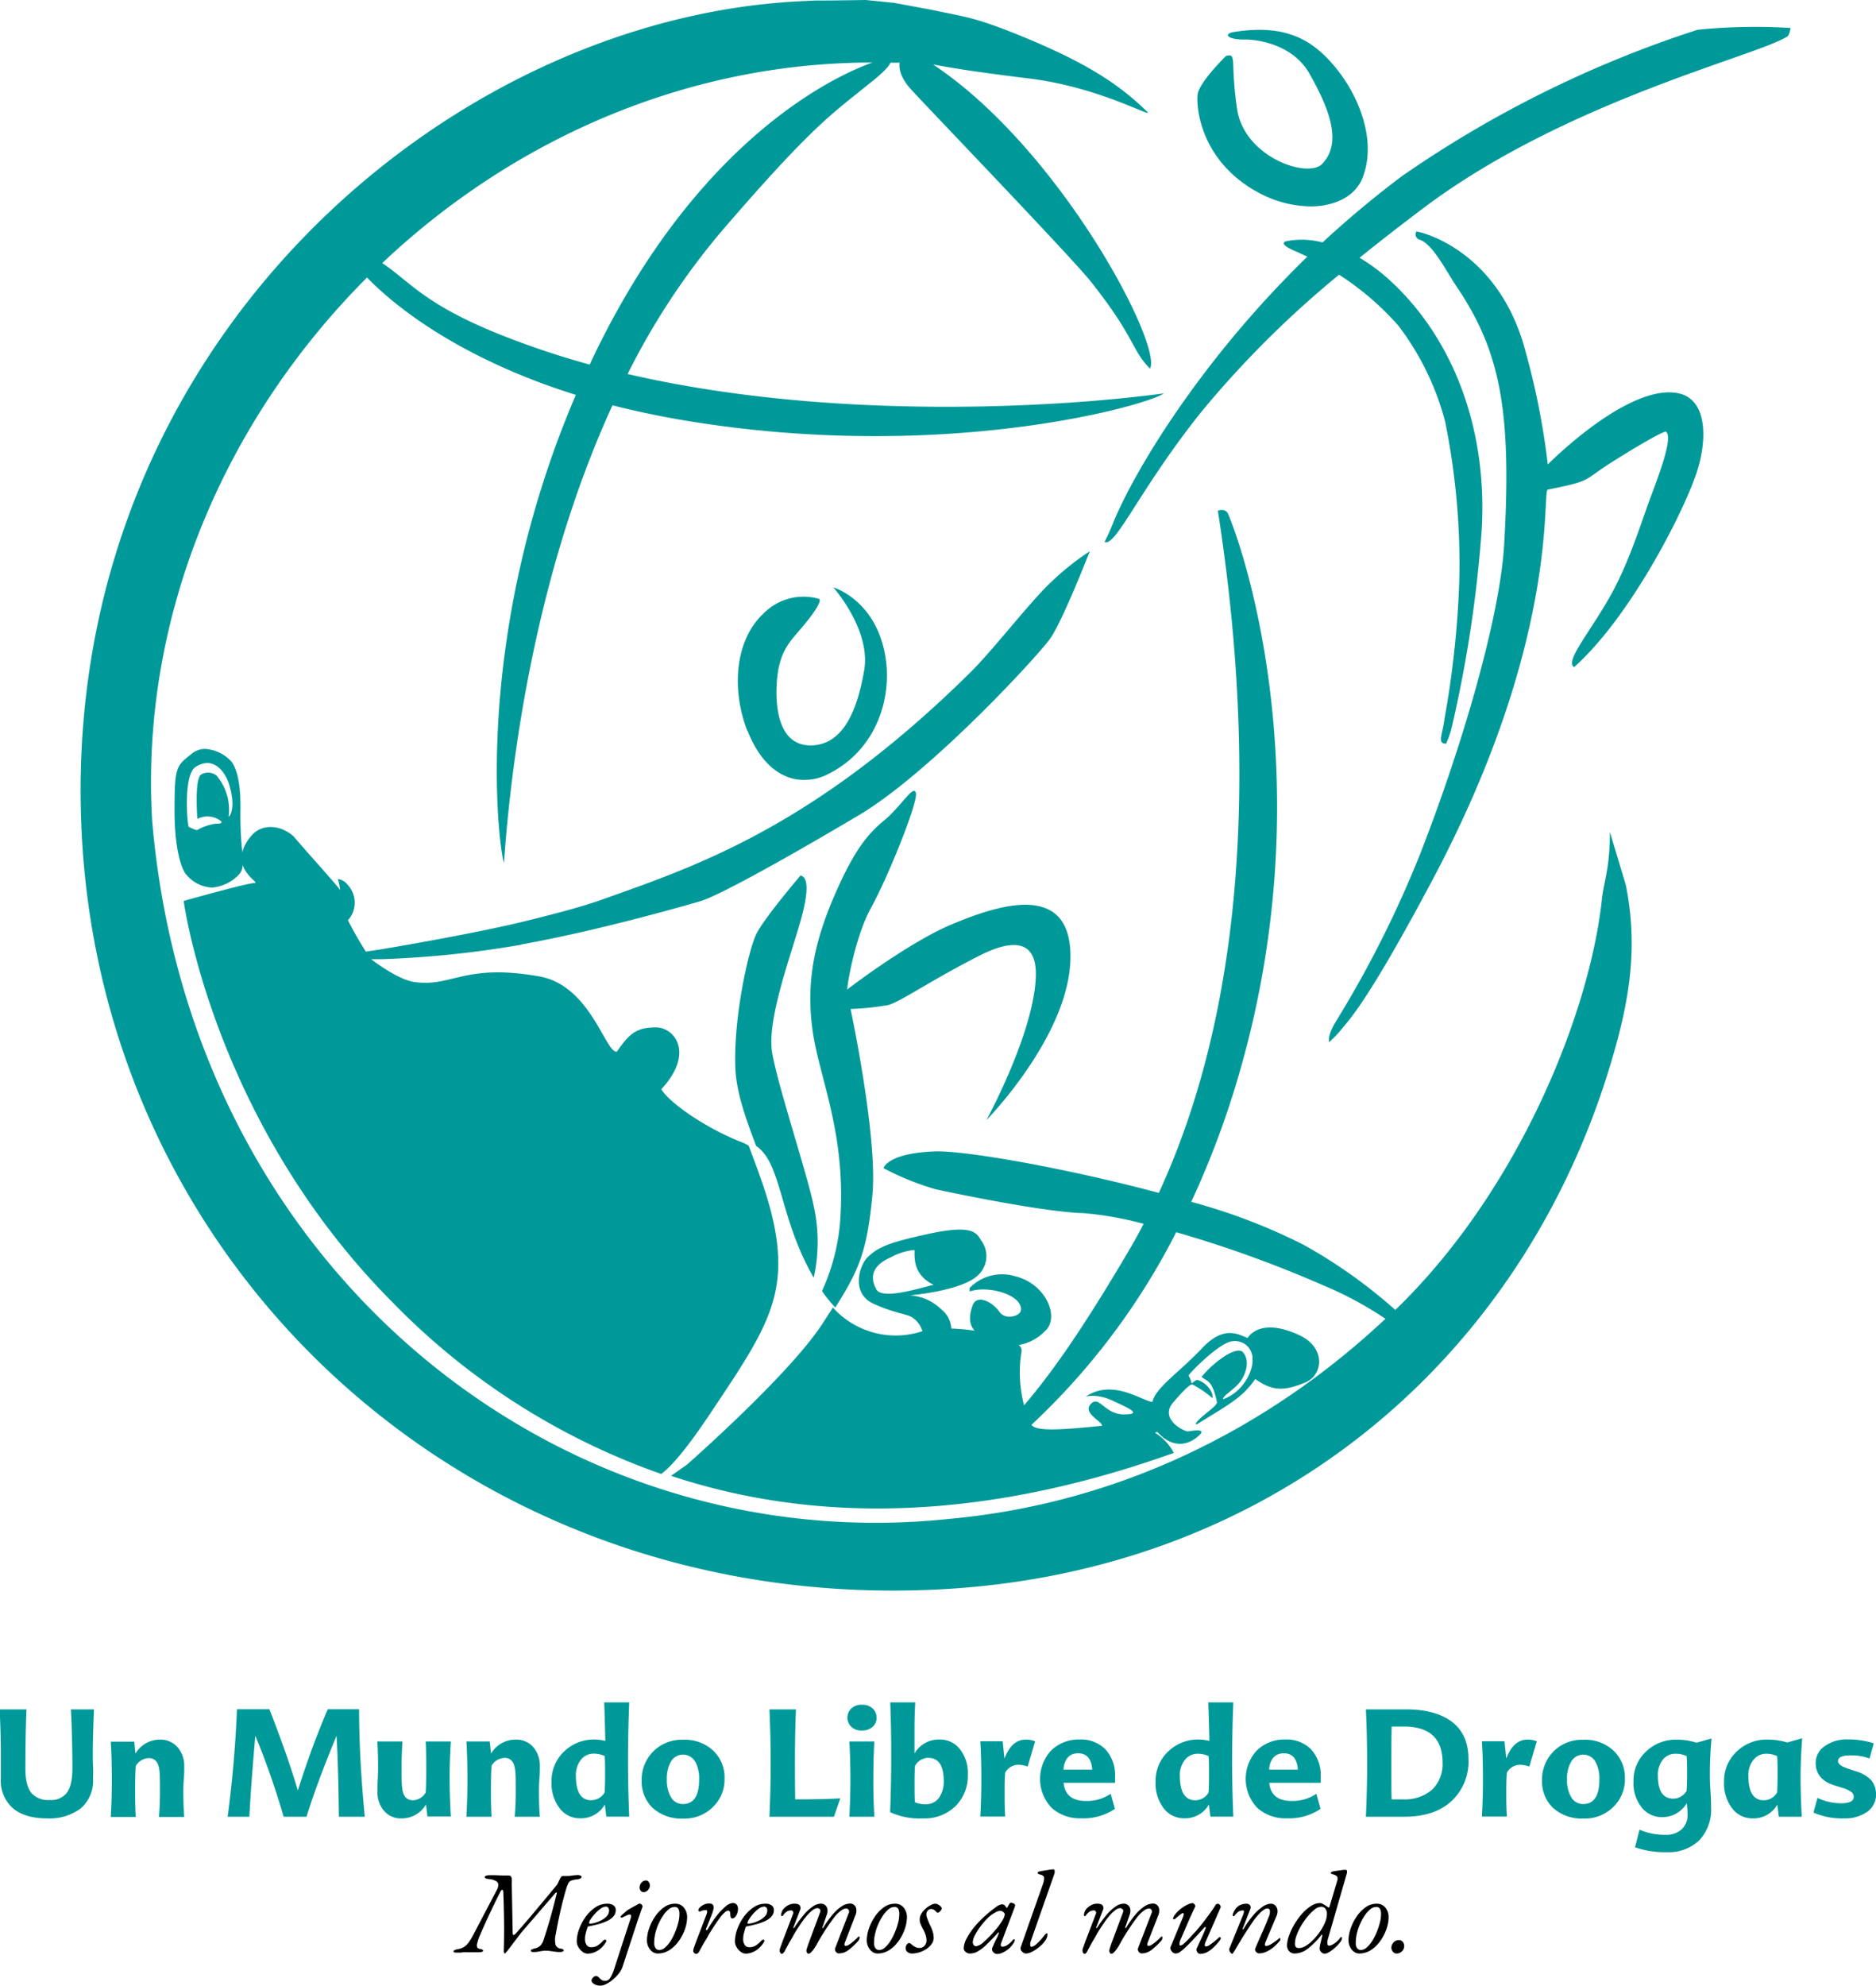 <svg xmlns="http://www.w3.org/2000/svg" viewBox="0 0 419.08 443.31"><defs><style>.cls-1{fill:#099;}</style></defs><title>drug-free-world-logo-color-stack_es</title><g id="OUTLINE"><path class="cls-1" d="M8.93,381.56c-.17,3.71-.24,8.16-.24,13.31,0,2.54.47,4.34,1.41,5.45a5,5,0,0,0,4,1.47,4.5,4.5,0,0,0,3.68-1.41q1.39-1.65,1.4-5.51c0-4.32-.1-8.76-.33-13.31H24c-.16,4-.26,7.29-.26,9.9,0,.63,0,1.6.06,2.84s0,2.17,0,2.74a8.13,8.13,0,0,1-2.71,6.59,11.61,11.61,0,0,1-7.56,2.27c-3.24,0-5.75-.74-7.52-2.17a8.12,8.12,0,0,1-2.81-6.66c0-.63,0-1.53,0-2.77s0-2.17,0-2.84c0-3.11-.1-6.42-.27-9.9Z" transform="translate(-3.01 0.07)"/><path class="cls-1" d="M33.27,391.42a6.34,6.34,0,0,1,5.55-3.11A5,5,0,0,1,42.66,390a6.32,6.32,0,0,1,1.51,4.38c0,.7,0,1.64-.1,2.78s-.1,2.07-.1,2.74c0,2.31.06,4.18.2,5.68H38.52c.17-2,.23-3.78.23-5.48,0-2.44,0-4.08-.13-4.92-.2-1.83-1-2.74-2.38-2.74a3.53,3.53,0,0,0-2.9,1.74c-.1,1.24-.14,3-.14,5.18,0,2,0,4.08.14,6.22H27.75c.17-2.94.24-5.68.24-8.22,0-3.08-.07-5.95-.24-8.59H33Z" transform="translate(-3.01 0.07)"/><path class="cls-1" d="M78.71,405.53c-.07-7.19-.24-13.2-.51-18.08-3,7.18-5.21,13.23-6.72,18.08H66.37a174.37,174.37,0,0,0-6.32-18.08c-.63,7.12-1.07,13.13-1.34,18.08H53.87c1.1-8.32,1.77-16.31,2.07-24h7.25c2.78,7.09,4.88,13.14,6.36,18.15q3-9.57,6.68-18.15h7c0,7.32.43,15.31,1.27,24Z" transform="translate(-3.01 0.07)"/><path class="cls-1" d="M92.68,405.9a4.9,4.9,0,0,1-3.84-1.64,6.17,6.17,0,0,1-1.5-4.31c0-.77,0-1.71.06-2.84s.07-2,.07-2.68c0-2.37-.07-4.28-.17-5.71h5.62c-.14,2.1-.2,3.94-.2,5.55,0,2.1,0,3.71.13,4.81.17,1.84,1,2.77,2.41,2.77a3.39,3.39,0,0,0,2.84-1.73c.1-1.24.13-3,.13-5.22,0-2,0-4.08-.13-6.18h5.62c-.17,2.7-.27,5.38-.27,8,0,2.91.1,5.82.27,8.76H98.5l-.33-2.71A6.21,6.21,0,0,1,92.68,405.9Z" transform="translate(-3.01 0.07)"/><path class="cls-1" d="M112.71,391.42a6.34,6.34,0,0,1,5.55-3.11,5,5,0,0,1,3.85,1.64,6.36,6.36,0,0,1,1.5,4.38c0,.7,0,1.64-.1,2.78s-.1,2.07-.1,2.74c0,2.31.07,4.18.2,5.68H118c.17-2,.23-3.78.23-5.48,0-2.44,0-4.08-.13-4.92-.2-1.83-1-2.74-2.37-2.74a3.53,3.53,0,0,0-2.91,1.74c-.1,1.24-.14,3-.14,5.18,0,2,0,4.08.14,6.22H107.2c.16-2.94.23-5.68.23-8.22,0-3.08-.07-5.95-.23-8.59h5.21Z" transform="translate(-3.01 0.07)"/><path class="cls-1" d="M143.57,380c-.17,4.52-.27,8.93-.27,13.18,0,4,.1,8.12.27,12.33h-5.11l-.34-2.71a6.13,6.13,0,0,1-5.51,3.08,5.64,5.64,0,0,1-4.45-2.07,9.14,9.14,0,0,1-1.94-6.15,9,9,0,0,1,2.87-6.76,9.51,9.51,0,0,1,6.76-2.61,10.29,10.29,0,0,1,2.37.31c0-.74-.07-3.62-.23-8.6Zm-8.49,21.83a3.45,3.45,0,0,0,3-1.73c.06-1.07.1-2.31.1-3.68,0-2,0-3.51-.1-4.45a5.78,5.78,0,0,0-2.38-.53,3.6,3.6,0,0,0-2.84,1.27,5.47,5.47,0,0,0-1.2,3.74C131.67,400.05,132.81,401.85,135.08,401.85Z" transform="translate(-3.01 0.07)"/><path class="cls-1" d="M148.89,391a8.91,8.91,0,0,1,6.72-2.65,9.23,9.23,0,0,1,6.75,2.44,8.26,8.26,0,0,1,2.51,6.22,8.53,8.53,0,0,1-2.54,6.29,9,9,0,0,1-6.72,2.64,9.55,9.55,0,0,1-6.79-2.37,8.18,8.18,0,0,1-2.47-6.15A8.91,8.91,0,0,1,148.89,391Zm9.39,2.2a3.12,3.12,0,0,0-5.38,0,7.49,7.49,0,0,0-.93,4,7.41,7.41,0,0,0,.9,3.92,3,3,0,0,0,2.71,1.57c2.4,0,3.61-1.84,3.61-5.49A7.78,7.78,0,0,0,158.28,393.16Z" transform="translate(-3.01 0.07)"/><path class="cls-1" d="M180.65,401.65c4.32,0,7.66-.06,10.07-.23l-1.41,4.11H174.9c.17-3.94.27-7.79.27-11.57,0-4.64-.1-8.75-.27-12.4h5.92c-.17,3.71-.23,7.86-.23,12.4C180.59,397.34,180.62,399.88,180.65,401.65Z" transform="translate(-3.01 0.07)"/><path class="cls-1" d="M198,385.41a3.47,3.47,0,0,1-2.45.87,3.21,3.21,0,0,1-2.37-.84,2.8,2.8,0,0,1-.87-2.07,2.77,2.77,0,0,1,.87-2,3.21,3.21,0,0,1,2.37-.84,3.25,3.25,0,0,1,2.41.84,2.77,2.77,0,0,1,.87,2A2.65,2.65,0,0,1,198,385.41Zm.1,11.9c0,2.54.06,5.28.23,8.22h-5.58c.16-2.94.23-5.68.23-8.22,0-3.08-.07-5.95-.23-8.59h5.58C198.17,391.36,198.11,394.2,198.11,397.31Z" transform="translate(-3.01 0.07)"/><path class="cls-1" d="M201.88,380h5.59c-.1,1.78-.17,3.71-.17,5.79,0,2.47,0,4.34,0,5.61a6.27,6.27,0,0,1,5.55-3.11,5.66,5.66,0,0,1,4.48,2,8.65,8.65,0,0,1,1.88,5.88,9.48,9.48,0,0,1-2.68,6.92,9.88,9.88,0,0,1-7.35,2.81,15.58,15.58,0,0,1-7.33-1.4c.17-4.18.24-8,.24-11.3C202.12,388.65,202.05,384.27,201.88,380Zm8.53,12.37a3.48,3.48,0,0,0-3,1.81c-.07,1-.1,2.14-.1,3.51,0,2.24,0,3.78.1,4.61a6,6,0,0,0,2.4.44,3.58,3.58,0,0,0,2.91-1.37,6.36,6.36,0,0,0,1.11-4C213.79,394.07,212.65,392.39,210.41,392.39Z" transform="translate(-3.01 0.07)"/><path class="cls-1" d="M232.14,388.31a5.89,5.89,0,0,1,2.11.37l-1.67,5.65a6.38,6.38,0,0,0-2.11-.4,3.39,3.39,0,0,0-2.91,1.74c-.1,1-.13,2.34-.13,4,0,2,0,4,.13,5.82H222c.16-2.94.23-5.68.23-8.22,0-3.11-.07-6-.23-8.59H227l.4,3.87C228.46,389.75,230,388.31,232.14,388.31Z" transform="translate(-3.01 0.07)"/><path class="cls-1" d="M245.58,402a9.35,9.35,0,0,0,5.55-1.6l.94,3.37a12.45,12.45,0,0,1-7.49,2.11,9.39,9.39,0,0,1-6.62-2.31,9.37,9.37,0,0,1-.13-12.84,8.77,8.77,0,0,1,6.38-2.44,7.63,7.63,0,0,1,5.69,2.14,8.46,8.46,0,0,1,2.2,6.19c0,.57,0,1,0,1.34H240.6C240.9,400.68,242.54,402,245.58,402Zm-5-7H247c-.17-2.44-1.24-3.64-3.15-3.64S240.77,392.59,240.57,395Z" transform="translate(-3.01 0.07)"/><path class="cls-1" d="M278.52,380c-.17,4.52-.27,8.93-.27,13.18,0,4,.1,8.12.27,12.33H273.4l-.33-2.71a6.14,6.14,0,0,1-5.52,3.08,5.65,5.65,0,0,1-4.45-2.07,9.14,9.14,0,0,1-1.94-6.15,8.92,8.92,0,0,1,2.88-6.76,9.49,9.49,0,0,1,6.75-2.61,10.38,10.38,0,0,1,2.38.31c0-.74-.07-3.62-.24-8.6ZM270,401.85a3.45,3.45,0,0,0,3-1.73c.07-1.07.1-2.31.1-3.68,0-2,0-3.51-.1-4.45a5.7,5.7,0,0,0-2.37-.53,3.59,3.59,0,0,0-2.84,1.27,5.43,5.43,0,0,0-1.21,3.74C266.61,400.05,267.75,401.85,270,401.85Z" transform="translate(-3.01 0.07)"/><path class="cls-1" d="M291.52,402a9.35,9.35,0,0,0,5.55-1.6l.94,3.37a12.45,12.45,0,0,1-7.49,2.11,9.39,9.39,0,0,1-6.62-2.31,9.37,9.37,0,0,1-.13-12.84,8.77,8.77,0,0,1,6.38-2.44,7.63,7.63,0,0,1,5.69,2.14,8.46,8.46,0,0,1,2.2,6.19c0,.57,0,1,0,1.34H286.54C286.84,400.68,288.48,402,291.52,402Zm-5-7h6.42c-.17-2.44-1.24-3.64-3.14-3.64S286.71,392.59,286.51,395Z" transform="translate(-3.01 0.07)"/><path class="cls-1" d="M308.14,405.53c.17-3.94.27-7.79.27-11.57,0-4.64-.1-8.75-.27-12.4h9c4.41,0,7.82.94,10.26,2.81s3.65,4.65,3.65,8.32a12,12,0,0,1-3.85,9.4c-2.54,2.31-6.05,3.44-10.56,3.44Zm5.68-12.27c0,4.12,0,6.92.07,8.39.34,0,1.17,0,2.48,0a9.34,9.34,0,0,0,6.58-2.18,7.91,7.91,0,0,0,2.31-6.08c0-5.35-2.91-8-8.69-8h-2.68C313.86,386.58,313.82,389.22,313.82,393.26Z" transform="translate(-3.01 0.07)"/><path class="cls-1" d="M344.22,388.31a5.83,5.83,0,0,1,2.1.37l-1.67,5.65a6.32,6.32,0,0,0-2.1-.4,3.39,3.39,0,0,0-2.91,1.74c-.1,1-.14,2.34-.14,4,0,2,0,4,.14,5.82h-5.59c.17-2.94.24-5.68.24-8.22,0-3.11-.07-6-.24-8.59h5.05l.4,3.87C340.54,389.75,342.11,388.31,344.22,388.31Z" transform="translate(-3.01 0.07)"/><path class="cls-1" d="M350,391a8.91,8.91,0,0,1,6.72-2.65,9.23,9.23,0,0,1,6.75,2.44A8.26,8.26,0,0,1,366,397a8.53,8.53,0,0,1-2.54,6.29,9,9,0,0,1-6.72,2.64,9.55,9.55,0,0,1-6.79-2.37,8.18,8.18,0,0,1-2.47-6.15A8.91,8.91,0,0,1,350,391Zm9.39,2.2a3.12,3.12,0,0,0-5.38,0,7.49,7.49,0,0,0-.94,4,7.41,7.41,0,0,0,.91,3.92,3,3,0,0,0,2.71,1.57c2.4,0,3.61-1.84,3.61-5.49A7.68,7.68,0,0,0,359.36,393.16Z" transform="translate(-3.01 0.07)"/><path class="cls-1" d="M369.86,403.59a8.62,8.62,0,0,1-1.94-6,8.72,8.72,0,0,1,2.88-6.69,9.54,9.54,0,0,1,6.75-2.58A14.6,14.6,0,0,1,382,389l3.35-.94c-.24,2.65-.37,5.22-.37,7.69,0,1,0,2.34.13,3.95s.14,2.87.14,3.68a10,10,0,0,1-2.65,7.42,9.9,9.9,0,0,1-7.28,2.64,19.82,19.82,0,0,1-7.06-1.1l1-3.92a14,14,0,0,0,5.85,1.14,5,5,0,0,0,3.58-1.24,4.29,4.29,0,0,0,1.3-3.34,20.93,20.93,0,0,0-.17-2.47,6.36,6.36,0,0,1-5.58,3.11A5.7,5.7,0,0,1,369.86,403.59Zm6.92-2.1a3.46,3.46,0,0,0,3-1.74c.07-1,.1-2.21.1-3.45,0-2.07,0-3.51-.1-4.31a5.7,5.7,0,0,0-2.37-.53,3.66,3.66,0,0,0-2.84,1.2,5.35,5.35,0,0,0-1.21,3.71Q373.37,401.48,376.78,401.49Z" transform="translate(-3.01 0.07)"/><path class="cls-1" d="M405.5,405.53h-5.11l-.34-2.71a6.12,6.12,0,0,1-5.51,3.08,5.65,5.65,0,0,1-4.45-2.07,9.14,9.14,0,0,1-1.94-6.15,8.92,8.92,0,0,1,2.88-6.76,9.49,9.49,0,0,1,6.75-2.61,14.65,14.65,0,0,1,4.48.64l3.34-.94c-.23,3.05-.36,5.95-.36,8.7S405.34,402.32,405.5,405.53ZM397,401.85a3.45,3.45,0,0,0,3-1.73c.07-1.07.1-2.31.1-3.68,0-2.17,0-3.65-.1-4.45a5.74,5.74,0,0,0-2.37-.53,3.59,3.59,0,0,0-2.84,1.27,5.43,5.43,0,0,0-1.21,3.74C393.6,400.05,394.74,401.85,397,401.85Z" transform="translate(-3.01 0.07)"/><path class="cls-1" d="M420.65,392.53a11.5,11.5,0,0,0-4.25-.7c-1.87,0-2.8.43-2.8,1.27,0,.63.7,1.17,2.07,1.63l1.9.64a7.79,7.79,0,0,1,3.45,2,4.81,4.81,0,0,1,1.07,3.2,4.6,4.6,0,0,1-2,3.88A8.48,8.48,0,0,1,415,405.9a15.87,15.87,0,0,1-6.88-1.3l.9-3.28a12.13,12.13,0,0,0,5.21,1.2c1.91,0,2.88-.46,2.88-1.43a1.18,1.18,0,0,0-.44-1,5.69,5.69,0,0,0-2.07-1l-1.9-.6c-2.71-.87-4.08-2.54-4.08-5a4.5,4.5,0,0,1,2-3.71,8.39,8.39,0,0,1,5.22-1.51,18.32,18.32,0,0,1,5.75.87Z" transform="translate(-3.01 0.07)"/><path d="M115.78,436.06c-.07,0-.13-.06-.17-.18a1.49,1.49,0,0,1-.06-.47c.06-2.16.09-4.33.06-6.51s-.08-4.35-.17-6.51c0-.38-.1-.56-.24-.55s-.32.23-.51.63c-.8,1.57-1.57,3.15-2.3,4.72s-1.45,3.14-2.12,4.71a9.81,9.81,0,0,0-.65,1.88,1.25,1.25,0,0,0,0,.91.79.79,0,0,0,.53.33,2,2,0,0,1,.59.16.33.33,0,0,1,.19.29c0,.1-.1.18-.29.23a2.33,2.33,0,0,1-.59.08c-.44,0-.79,0-1.06,0l-.78,0h-1a4.1,4.1,0,0,0-.69,0l-.57.08c-.22,0-.54,0-1,0s-.62-.09-.62-.26a.36.36,0,0,1,.23-.3,2.42,2.42,0,0,1,.68-.2,4.06,4.06,0,0,0,1.3-.43,3.7,3.7,0,0,0,1.05-.93,11.73,11.73,0,0,0,1.11-1.78L114,421.87a2.51,2.51,0,0,0,.34-1.15,1,1,0,0,0-.48-.81,3.65,3.65,0,0,0-1.55-.46,3.46,3.46,0,0,1-.79-.17c-.15-.06-.22-.15-.22-.27s.1-.24.29-.31a2.48,2.48,0,0,1,.8-.11l1.22,0,1.61.06c.56,0,1,0,1.38,0a.73.73,0,0,1,.51.17,1,1,0,0,1,.22.55,6.71,6.71,0,0,1,0,1.05l.21,11c0,.38.1.55.25.5a1.56,1.56,0,0,0,.53-.42q1.62-1.82,3.13-3.6l3-3.58,3-3.61c.19-.36.34-.66.44-.9a7.73,7.73,0,0,1,.37-.69.62.62,0,0,1,.54-.36h1c.14,0,.36,0,.65-.05l.91-.11c.31,0,.55-.05.7-.05a1.63,1.63,0,0,1,.59.11c.18.07.27.16.27.28a.4.4,0,0,1-.22.35,2.13,2.13,0,0,1-.84.22,6.3,6.3,0,0,0-1.21.26,1.24,1.24,0,0,0-.67.59,8.55,8.55,0,0,0-.52,1.36c-.46,1.6-.89,3.24-1.27,4.93s-.73,3.36-1,5a5.06,5.06,0,0,0-.07,2.47,1.32,1.32,0,0,0,1.14.85,1.33,1.33,0,0,1,.53.16.34.34,0,0,1,.14.29c0,.07-.08.14-.23.2a1.35,1.35,0,0,1-.55.11,7.51,7.51,0,0,1-1.13-.07l-1-.14a6.73,6.73,0,0,0-1.06-.08,5.14,5.14,0,0,0-1,.08l-.78.14a6,6,0,0,1-1,.07,1.05,1.05,0,0,1-.46-.08.25.25,0,0,1-.14-.23c0-.11.08-.2.25-.28a4.19,4.19,0,0,1,.66-.22,2.6,2.6,0,0,0,1.26-.65,3.39,3.39,0,0,0,.72-1.32q.65-2,1.14-3.66c.33-1.11.64-2.22.92-3.3s.58-2.21.87-3.39c0-.09,0-.14-.06-.16a.3.3,0,0,0-.25.11l-7.67,8.89-3,3.95a5.94,5.94,0,0,1-.42.47C115.91,436,115.83,436.06,115.78,436.06Z" transform="translate(-3.01 0.07)"/><path d="M134.24,436.09a1.88,1.88,0,0,1-1.11-.42,3.23,3.23,0,0,1-.92-1.05,2.47,2.47,0,0,1-.36-1.23,8.25,8.25,0,0,1,.53-2.77,11.45,11.45,0,0,1,1.47-2.76,8.51,8.51,0,0,1,2.17-2.11,4.69,4.69,0,0,1,2.61-.81,2.35,2.35,0,0,1,1.42.37,1.25,1.25,0,0,1,.51,1.06,2.1,2.1,0,0,1-.51,1.4,4.31,4.31,0,0,1-1.36,1,11,11,0,0,1-1.91.71c-.71.19-1.42.36-2.15.5a.76.76,0,0,0-.25.06.29.29,0,0,0-.14.2c-.12.38-.24.79-.36,1.24a4.62,4.62,0,0,0-.19,1.28,2.34,2.34,0,0,0,.36,1.4,1.17,1.17,0,0,0,1,.5,2.67,2.67,0,0,0,1.59-.47,6.3,6.3,0,0,0,1.06-.94.7.7,0,0,1,.47-.28.23.23,0,0,1,.26.26v.09a.16.16,0,0,1,0,.11,6.4,6.4,0,0,1-1.17,1.45,4.72,4.72,0,0,1-1.39.88A4.26,4.26,0,0,1,134.24,436.09Zm.57-6.68a5.07,5.07,0,0,0,1-.17,6.81,6.81,0,0,0,1.44-.55,4.74,4.74,0,0,0,1.29-.93,1.91,1.91,0,0,0,.53-1.34,1,1,0,0,0-.18-.59.62.62,0,0,0-.52-.24,2.06,2.06,0,0,0-1.18.45,7.23,7.23,0,0,0-1.21,1.09,8.75,8.75,0,0,0-1,1.24,2,2,0,0,0-.38.88C134.63,429.36,134.69,429.41,134.81,429.41Z" transform="translate(-3.01 0.07)"/><path d="M137.18,443.24a2.58,2.58,0,0,1-1.47-.38c-.37-.25-.56-.5-.56-.74a.83.83,0,0,1,.16-.47,1.48,1.48,0,0,1,.39-.4.79.79,0,0,1,.46-.17.64.64,0,0,1,.43.16,2.55,2.55,0,0,1,.38.36,2.8,2.8,0,0,0,.49.39,1.36,1.36,0,0,0,.73.18,1.33,1.33,0,0,0,1.16-.71,8.3,8.3,0,0,0,.82-1.83l3.72-11.42a1.35,1.35,0,0,0,.07-.65.26.26,0,0,0-.28-.21,1.86,1.86,0,0,0-.65.2l-1,.48a.42.42,0,0,1-.22,0q-.15,0-.15-.15a.28.28,0,0,1,.06-.18,1.26,1.26,0,0,1,.18-.21c.38-.34.73-.63,1-.87s.61-.43.91-.61.6-.34.91-.5l1-.56a.58.58,0,0,1,.61.18c.2.19.26.37.19.54-.17.47-.34.94-.5,1.42s-.34,1-.51,1.47L142.09,439a4.87,4.87,0,0,1-.8,1.47,9.83,9.83,0,0,1-1.3,1.36,7.51,7.51,0,0,1-1.47,1A3,3,0,0,1,137.18,443.24Zm9.62-20.88a.8.8,0,0,1-.65-.31,1,1,0,0,1-.26-.7,1.68,1.68,0,0,1,.41-1.11,1.33,1.33,0,0,1,1-.48.74.74,0,0,1,.65.35,1.35,1.35,0,0,1,.24.77,1.5,1.5,0,0,1-.42,1A1.32,1.32,0,0,1,146.8,422.36Z" transform="translate(-3.01 0.07)"/><path d="M149.89,436.06a2,2,0,0,1-1.17-.41,3,3,0,0,1-.87-1.09,3.21,3.21,0,0,1-.32-1.43,8.22,8.22,0,0,1,.48-2.64,10.67,10.67,0,0,1,1.34-2.68,8.16,8.16,0,0,1,2-2.07,4.19,4.19,0,0,1,2.44-.8,2.44,2.44,0,0,1,2,.88,3.35,3.35,0,0,1,.72,2.18,8.21,8.21,0,0,1-.47,2.57,10.37,10.37,0,0,1-1.34,2.63,7.83,7.83,0,0,1-2.08,2.06A4.85,4.85,0,0,1,149.89,436.06Zm.42-.78a2,2,0,0,0,1.26-.54,7.12,7.12,0,0,0,1.22-1.43,12,12,0,0,0,1-1.95,14.91,14.91,0,0,0,.73-2.13,8,8,0,0,0,.27-2,2.46,2.46,0,0,0-.22-1.12.9.9,0,0,0-.9-.44,2,2,0,0,0-1.23.49,5.88,5.88,0,0,0-1.22,1.33,11.75,11.75,0,0,0-1.06,1.86,11.92,11.92,0,0,0-.74,2.13,9,9,0,0,0-.27,2.14,2,2,0,0,0,.3,1.24A1,1,0,0,0,150.31,435.28Z" transform="translate(-3.01 0.07)"/><path d="M158.52,436.14a.57.57,0,0,1-.28-.09.83.83,0,0,1-.26-.23.53.53,0,0,1-.11-.3,2.56,2.56,0,0,1,.17-.79c.11-.33.26-.73.43-1.21l2.39-6.24a1.52,1.52,0,0,0,.12-.63c0-.19-.1-.28-.27-.28a2.9,2.9,0,0,0-.72.09,2.24,2.24,0,0,0-.53.19.3.3,0,0,1-.3,0,.23.23,0,0,1-.14-.25.79.79,0,0,1,.19-.46,2.19,2.19,0,0,1,.54-.5,3,3,0,0,1,.74-.39,2.64,2.64,0,0,1,.89-.15q.74,0,.93.36a1.43,1.43,0,0,1,.05,1,10.66,10.66,0,0,1-.46,1.39l-1.17,2.93c-.07.13,0,.2.07.24a.2.2,0,0,0,.25-.08,26.13,26.13,0,0,1,2.09-3.13,12.55,12.55,0,0,1,2-2.08,2.63,2.63,0,0,1,1.51-.74,1.08,1.08,0,0,1,.95.39,1.55,1.55,0,0,1,.27.91,3,3,0,0,1-.17,1,2.26,2.26,0,0,1-.47.82.9.9,0,0,1-.66.32c-.14,0-.24-.08-.31-.25a1.67,1.67,0,0,1-.11-.66,1.46,1.46,0,0,0-.1-.61.39.39,0,0,0-.39-.22,1.26,1.26,0,0,0-.69.34,7.29,7.29,0,0,0-1.08,1.17c-.19.26-.44.61-.75,1.06s-.65.95-1,1.5-.71,1.1-1,1.66-.65,1.08-.92,1.55c-.46.83-.8,1.44-1,1.82S158.73,436.14,158.52,436.14Z" transform="translate(-3.01 0.07)"/><path d="M169.57,436.09a1.83,1.83,0,0,1-1.1-.42,3.12,3.12,0,0,1-.92-1.05,2.39,2.39,0,0,1-.37-1.23,8.25,8.25,0,0,1,.53-2.77,11.45,11.45,0,0,1,1.47-2.76,8.67,8.67,0,0,1,2.17-2.11,4.72,4.72,0,0,1,2.62-.81,2.32,2.32,0,0,1,1.41.37,1.25,1.25,0,0,1,.51,1.06,2.1,2.1,0,0,1-.51,1.4,4.2,4.2,0,0,1-1.36,1,10.69,10.69,0,0,1-1.91.71c-.7.19-1.42.36-2.15.5a.7.7,0,0,0-.24.06c-.07,0-.11.09-.15.2-.12.38-.24.79-.36,1.24a5,5,0,0,0-.18,1.28,2.34,2.34,0,0,0,.35,1.4,1.17,1.17,0,0,0,1,.5,2.65,2.65,0,0,0,1.59-.47,6.82,6.82,0,0,0,1.07-.94.68.68,0,0,1,.47-.28c.17,0,.25.08.25.26v.09a.13.13,0,0,1-.05.11,5.9,5.9,0,0,1-1.17,1.45,4.59,4.59,0,0,1-1.39.88A4.18,4.18,0,0,1,169.57,436.09Zm.58-6.68a5,5,0,0,0,1-.17,6.81,6.81,0,0,0,1.44-.55,4.59,4.59,0,0,0,1.29-.93,1.86,1.86,0,0,0,.53-1.34,1,1,0,0,0-.18-.59.61.61,0,0,0-.52-.24,2.08,2.08,0,0,0-1.18.45,7.23,7.23,0,0,0-1.21,1.09,9.57,9.57,0,0,0-.95,1.24,2,2,0,0,0-.38.88C170,429.36,170,429.41,170.15,429.41Z" transform="translate(-3.01 0.07)"/><path d="M177.63,436.14a.29.29,0,0,1-.23-.13,1,1,0,0,1-.17-.31,1.09,1.09,0,0,1-.07-.34,3.11,3.11,0,0,1,.17-.62c.12-.33.26-.74.43-1.22l2.39-6.27a.63.63,0,0,0,0-.57.45.45,0,0,0-.44-.24,2,2,0,0,0-.82.19,3.23,3.23,0,0,0-1,1,.26.26,0,0,1-.22.09c-.08,0-.13-.07-.17-.19a2.5,2.5,0,0,1,.05-.41,2.69,2.69,0,0,1,.17-.5,1.62,1.62,0,0,1,.22-.39,3.75,3.75,0,0,1,1.07-.91,3,3,0,0,1,1.51-.39,2.45,2.45,0,0,1,.71.11.86.86,0,0,1,.52.43,1,1,0,0,1,0,.86l-1.48,3.85c-.05.12,0,.19,0,.21a.18.18,0,0,0,.19-.11,28.29,28.29,0,0,1,2.15-2.91,9.53,9.53,0,0,1,2-1.82,3.22,3.22,0,0,1,1.78-.62,1.47,1.47,0,0,1,.89.28,1.43,1.43,0,0,1,.55.85,2.52,2.52,0,0,1-.14,1.39l-.94,2.73c-.05.12,0,.19,0,.21a.18.18,0,0,0,.19-.11,20.67,20.67,0,0,1,2.15-3,9.2,9.2,0,0,1,2-1.79,3.66,3.66,0,0,1,1.82-.59,1.35,1.35,0,0,1,.88.31,1.49,1.49,0,0,1,.51.92,2.7,2.7,0,0,1-.25,1.52l-2.23,5.77c-.26.63-.22.94.13.94a1.46,1.46,0,0,0,.75-.29,7.48,7.48,0,0,0,.9-.67c.3-.26.57-.5.79-.72s.38-.36.44-.43l0,0h0a.24.24,0,0,1,.15.06.25.25,0,0,1,.06.17,1.14,1.14,0,0,1-.09.43,1.67,1.67,0,0,1-.38.51,14.27,14.27,0,0,1-1.92,1.79,3.61,3.61,0,0,1-2.29.83.72.72,0,0,1-.43-.16,1.13,1.13,0,0,1-.34-.46.8.8,0,0,1,0-.57l3-7.78a.69.69,0,0,0-.52-1.06,2,2,0,0,0-1.12.43,7,7,0,0,0-1.56,1.52c-.26.33-.62.82-1.08,1.48s-.93,1.37-1.4,2.12-.89,1.45-1.24,2.09a11.1,11.1,0,0,1-.83,1.38,4.86,4.86,0,0,1-.7.82.89.89,0,0,1-.52.27.34.34,0,0,1-.24-.11,1.1,1.1,0,0,1-.17-.28.85.85,0,0,1-.06-.31,2.74,2.74,0,0,1,.17-.66c.11-.36.25-.78.43-1.26l2.41-6.5c.16-.4.14-.68,0-.82a1.08,1.08,0,0,0-.47-.25,1.82,1.82,0,0,0-1.11.43,7.75,7.75,0,0,0-1.56,1.55,12,12,0,0,0-.78,1c-.32.45-.65.95-1,1.49s-.71,1.1-1,1.66-.64,1.08-.9,1.55c-.45.83-.8,1.45-1,1.86S177.84,436.14,177.63,436.14Z" transform="translate(-3.01 0.07)"/><path d="M199,436.06a2,2,0,0,1-1.17-.41,3,3,0,0,1-.87-1.09,3.36,3.36,0,0,1-.32-1.43,8.22,8.22,0,0,1,.48-2.64,11,11,0,0,1,1.34-2.68,8,8,0,0,1,2-2.07,4.13,4.13,0,0,1,2.43-.8,2.43,2.43,0,0,1,2,.88,3.35,3.35,0,0,1,.72,2.18,8.21,8.21,0,0,1-.47,2.57,10.37,10.37,0,0,1-1.34,2.63,7.69,7.69,0,0,1-2.08,2.06A4.83,4.83,0,0,1,199,436.06Zm.42-.78a1.94,1.94,0,0,0,1.26-.54,6.81,6.81,0,0,0,1.22-1.43,12,12,0,0,0,1-1.95,13.76,13.76,0,0,0,.73-2.13,8,8,0,0,0,.27-2,2.46,2.46,0,0,0-.22-1.12.88.88,0,0,0-.89-.44,2,2,0,0,0-1.24.49,6.12,6.12,0,0,0-1.22,1.33,11,11,0,0,0-1.05,1.86,11.18,11.18,0,0,0-.74,2.13,8.51,8.51,0,0,0-.28,2.14,2,2,0,0,0,.3,1.24A1,1,0,0,0,199.42,435.28Z" transform="translate(-3.01 0.07)"/><path d="M206.75,436.06a1.55,1.55,0,0,1-1-.32,1,1,0,0,1-.41-.82,1.31,1.31,0,0,1,.27-.9c.18-.2.33-.3.46-.3a.61.61,0,0,1,.37.15,3.91,3.91,0,0,1,.43.35,5.43,5.43,0,0,0,.64.4,1.87,1.87,0,0,0,.92.2,1.37,1.37,0,0,0,1.12-.51,1.82,1.82,0,0,0,.44-1.08,4.34,4.34,0,0,0-.19-1.23,6.53,6.53,0,0,0-.56-1.32,10.31,10.31,0,0,1-.56-1.18,2.61,2.61,0,0,1-.22-.95,2.7,2.7,0,0,1,.4-1.42,4.75,4.75,0,0,1,1-1.15,5.18,5.18,0,0,1,1.16-.77,2.28,2.28,0,0,1,.91-.27,1.31,1.31,0,0,1,.67.19,2.32,2.32,0,0,1,.56.44.7.7,0,0,1,.22.43.71.71,0,0,1-.15.38,2.34,2.34,0,0,1-.37.4.6.6,0,0,1-.36.18.35.35,0,0,1-.26-.13l-.29-.28a1.65,1.65,0,0,0-.38-.29,1.19,1.19,0,0,0-.58-.13,1,1,0,0,0-.73.35,1.36,1.36,0,0,0-.31.93,2.71,2.71,0,0,0,.14.65c.1.29.21.59.34.91s.26.59.38.83a7,7,0,0,1,.53,1.31,4.6,4.6,0,0,1,.25,1.39,2.39,2.39,0,0,1-.46,1.43,4.25,4.25,0,0,1-1.18,1.13,6.1,6.1,0,0,1-1.57.74A5.37,5.37,0,0,1,206.75,436.06Z" transform="translate(-3.01 0.07)"/><path d="M219.62,436.06a1.3,1.3,0,0,1-.62-.16,1.67,1.67,0,0,1-.51-.43.92.92,0,0,1-.19-.55,4.88,4.88,0,0,1,.62-2.17,15.1,15.1,0,0,1,1.74-2.6,22,22,0,0,1,2.58-2.64,26.19,26.19,0,0,1,2.28-1.83,2.8,2.8,0,0,1,1.3-.61.94.94,0,0,1,.73.36l.33.43s0,0,0,0a.1.1,0,0,0,.09,0,.27.27,0,0,0,.07-.12l.44-.75c0-.09,0-.09,0,0,.11-.17.21-.26.31-.26a1.5,1.5,0,0,1,.47.08,1,1,0,0,1,.38.21.38.38,0,0,1,.14.26,3,3,0,0,1-.18.65l-2.91,7.72c-.23.59-.12.89.34.89a2.2,2.2,0,0,0,1.13-.46,5,5,0,0,0,1.15-1.1l.12-.09a.19.19,0,0,1,.12,0,.16.16,0,0,1,.14.06.41.41,0,0,1,0,.22,1.79,1.79,0,0,1-.37.72,6.49,6.49,0,0,1-.75.92,5.93,5.93,0,0,1-1.47,1,3.14,3.14,0,0,1-1.36.36,1,1,0,0,1-.52-.15,1.48,1.48,0,0,1-.43-.39.82.82,0,0,1-.17-.47,1.29,1.29,0,0,1,.16-.6c-.07.16-.08.16,0,0l.31-.73c.15-.32.31-.67.49-1s.32-.68.44-1a1,1,0,0,0,.11-.43c0-.09-.06-.08-.16,0-1.06,1.18-2,2.12-2.72,2.81a9.78,9.78,0,0,1-2,1.48A3.51,3.51,0,0,1,219.62,436.06Zm1.46-1.63a3.3,3.3,0,0,0,1.7-.95,23.46,23.46,0,0,0,2.56-2.64,14.87,14.87,0,0,0,1.56-2.11,3.31,3.31,0,0,0,.57-1.43c0-.14-.11-.3-.34-.49a1.15,1.15,0,0,0-.33-.21.88.88,0,0,0-.31-.08,2.87,2.87,0,0,0-1.29.47,7.15,7.15,0,0,0-1.5,1.12,15.83,15.83,0,0,0-1.63,1.87,14,14,0,0,0-1.27,2,3.74,3.74,0,0,0-.48,1.56,1,1,0,0,0,.21.64A.7.7,0,0,0,221.08,434.43Z" transform="translate(-3.01 0.07)"/><path d="M232.15,436.06a1.22,1.22,0,0,1-.75-.36,1,1,0,0,1-.42-.78.85.85,0,0,1,.06-.31L236,420.54a4.88,4.88,0,0,0,.19-.7,3.82,3.82,0,0,0,.07-.68.61.61,0,0,0-.25-.44,1.37,1.37,0,0,0-.61-.28,1.56,1.56,0,0,1-.42-.15c-.1-.06-.15-.12-.15-.19a.49.49,0,0,1,0-.13.27.27,0,0,1,.05-.11.14.14,0,0,1,.09-.05c.33-.08.73-.17,1.2-.24l1.31-.21a7.05,7.05,0,0,1,.82-.09.29.29,0,0,1,.22.09.41.41,0,0,1,.09.3,1.63,1.63,0,0,1,0,.35c0,.13-.07.25-.1.37l-5.26,15a2.13,2.13,0,0,0-.1.4,2.36,2.36,0,0,0,0,.35c0,.28.09.42.26.42a1.57,1.57,0,0,0,.9-.4,7.32,7.32,0,0,0,1.05-1,11.4,11.4,0,0,0,.84-1,2.66,2.66,0,0,1,.36-.4c.14-.13.24-.2.31-.2a.1.1,0,0,1,.12.09,1.7,1.7,0,0,1,0,.25,2.11,2.11,0,0,1-.35,1.09,5.78,5.78,0,0,1-.92,1.13,8.88,8.88,0,0,1-1.22,1,7.29,7.29,0,0,1-1.25.7A2.55,2.55,0,0,1,232.15,436.06Z" transform="translate(-3.01 0.07)"/><path d="M245.28,436.14a.29.29,0,0,1-.23-.13,1,1,0,0,1-.17-.31,1.06,1.06,0,0,1-.06-.34,2.8,2.8,0,0,1,.16-.62c.12-.33.26-.74.43-1.22l2.39-6.27a.63.63,0,0,0,0-.57.45.45,0,0,0-.44-.24,2,2,0,0,0-.82.19,3.23,3.23,0,0,0-1,1,.26.26,0,0,1-.22.09c-.08,0-.13-.07-.17-.19a2.5,2.5,0,0,1,.05-.41,2.69,2.69,0,0,1,.17-.5,1.62,1.62,0,0,1,.22-.39,3.75,3.75,0,0,1,1.07-.91,3,3,0,0,1,1.51-.39,2.45,2.45,0,0,1,.71.11.86.86,0,0,1,.52.43,1,1,0,0,1,0,.86l-1.48,3.85c-.05.12,0,.19,0,.21a.2.2,0,0,0,.2-.11,28.32,28.32,0,0,1,2.14-2.91,9.53,9.53,0,0,1,2-1.82,3.22,3.22,0,0,1,1.78-.62,1.49,1.49,0,0,1,.89.28,1.43,1.43,0,0,1,.55.85,2.43,2.43,0,0,1-.14,1.39l-.94,2.73c-.05.12,0,.19,0,.21a.2.2,0,0,0,.2-.11,19.93,19.93,0,0,1,2.14-3,9.2,9.2,0,0,1,2-1.79,3.66,3.66,0,0,1,1.82-.59,1.38,1.38,0,0,1,.89.31,1.48,1.48,0,0,1,.5.92,2.77,2.77,0,0,1-.24,1.52l-2.24,5.77c-.26.63-.22.94.13.94a1.46,1.46,0,0,0,.75-.29,7.48,7.48,0,0,0,.9-.67c.3-.26.57-.5.79-.72l.45-.43,0,0h0a.22.22,0,0,1,.15.06.25.25,0,0,1,.06.17,1.14,1.14,0,0,1-.09.43,1.67,1.67,0,0,1-.38.51,14.27,14.27,0,0,1-1.92,1.79,3.61,3.61,0,0,1-2.29.83.72.72,0,0,1-.43-.16,1.13,1.13,0,0,1-.34-.46.8.8,0,0,1,0-.57l3-7.78a.69.69,0,0,0-.52-1.06,2,2,0,0,0-1.12.43,7,7,0,0,0-1.56,1.52c-.26.33-.62.82-1.08,1.48s-.93,1.37-1.4,2.12-.89,1.45-1.24,2.09a11.1,11.1,0,0,1-.83,1.38,5.37,5.37,0,0,1-.7.82.89.89,0,0,1-.52.27.34.34,0,0,1-.24-.11,1.1,1.1,0,0,1-.17-.28.85.85,0,0,1-.06-.31,3.37,3.37,0,0,1,.17-.66c.11-.36.25-.78.43-1.26l2.42-6.5c.15-.4.13-.68-.06-.82a1.08,1.08,0,0,0-.47-.25,1.84,1.84,0,0,0-1.11.43,7.75,7.75,0,0,0-1.56,1.55,12,12,0,0,0-.78,1c-.31.45-.65.95-1,1.49s-.71,1.1-1,1.66-.64,1.08-.9,1.55c-.45.83-.8,1.45-1,1.86S245.49,436.14,245.28,436.14Z" transform="translate(-3.01 0.07)"/><path d="M265.59,436.06a1,1,0,0,1-.59-.24,1.61,1.61,0,0,1-.45-.59.69.69,0,0,1-.08-.54l2.73-6.58a3.47,3.47,0,0,0,.23-.76c0-.2,0-.31-.15-.31a.94.94,0,0,0-.43.21c-.2.14-.43.31-.68.52l-.76.65s-.1,0-.2,0-.14-.06-.14-.11a1.53,1.53,0,0,1,.05-.3,1.65,1.65,0,0,1,.26-.48,7.25,7.25,0,0,1,1.44-1.48,7.65,7.65,0,0,1,1.51-.92,2.94,2.94,0,0,1,1.08-.33.47.47,0,0,1,.3.15,1.09,1.09,0,0,1,.27.33.37.37,0,0,1,0,.38c-.57,1.18-1.12,2.38-1.64,3.59l-1.55,3.59a3,3,0,0,0-.29,1c0,.29,0,.44.21.44a1.56,1.56,0,0,0,.78-.44c.34-.3.74-.68,1.18-1.15s.91-1,1.39-1.5c.66-.75,1.3-1.52,1.91-2.32s1.15-1.51,1.6-2.16.75-1.09.89-1.35a.7.7,0,0,1,.31-.34.85.85,0,0,1,.33-.07.47.47,0,0,1,.32.15,1.31,1.31,0,0,1,.24.37.42.42,0,0,1,0,.36l-3.33,7.64a1.65,1.65,0,0,0-.18.76.24.24,0,0,0,.26.26,1.7,1.7,0,0,0,.88-.37,12.56,12.56,0,0,0,1.12-.84q.57-.48,1-.87a.1.1,0,0,1,.08,0,.25.25,0,0,1,.16.07.21.21,0,0,1,.07.17.36.36,0,0,1,0,.1l-.07.13a1.8,1.8,0,0,1-.1.18c-.05.07-.1.15-.16.22l-.22.28a11.57,11.57,0,0,1-1.14,1.21,6.65,6.65,0,0,1-1.39,1,3.46,3.46,0,0,1-1.58.37.74.74,0,0,1-.61-.44.79.79,0,0,1-.11-.78l.77-1.66c.28-.59.53-1.14.75-1.64s.36-.87.45-1.12.08-.32,0-.34a.33.33,0,0,0-.29.13c-.9,1-1.7,1.85-2.39,2.59s-1.3,1.34-1.81,1.82a11.4,11.4,0,0,1-1.3,1.08A1.74,1.74,0,0,1,265.59,436.06Z" transform="translate(-3.01 0.07)"/><path d="M278.33,436.12a.44.44,0,0,1-.3-.12,1,1,0,0,1-.25-.29,1.09,1.09,0,0,1-.14-.37.57.57,0,0,1,0-.37l3-7.38c.32-.76.33-1.15.06-1.15a2.67,2.67,0,0,0-.55.07,1.6,1.6,0,0,0-.62.32,4.7,4.7,0,0,0-.76.81.26.26,0,0,1-.22.09c-.08,0-.13-.07-.17-.19a1.27,1.27,0,0,1,.09-.41,5.27,5.27,0,0,1,.22-.49,3.8,3.8,0,0,1,.24-.4,2.73,2.73,0,0,1,1-.94,3.58,3.58,0,0,1,1.55-.36,1,1,0,0,1,.52.14.86.86,0,0,1,.35.4.71.71,0,0,1,0,.57l-1.72,4.42c-.05.13,0,.2,0,.21s.14,0,.19-.1a20.6,20.6,0,0,1,2.18-3.08,10.22,10.22,0,0,1,2.11-1.91,3.42,3.42,0,0,1,1.8-.65,1.35,1.35,0,0,1,.95.37,1.78,1.78,0,0,1,.52,1,2.57,2.57,0,0,1-.25,1.47l-2.39,5.66c-.26.63-.22.94.13.94a1.86,1.86,0,0,0,.77-.23,10.31,10.31,0,0,0,.92-.56l.82-.6a5.67,5.67,0,0,0,.45-.38l0,0h0a.2.2,0,0,1,.14.06.21.21,0,0,1,.07.17.61.61,0,0,1-.11.36,11.71,11.71,0,0,1-1.44,1.46,7.12,7.12,0,0,1-1.58,1,4,4,0,0,1-1.65.37.78.78,0,0,1-.47-.16,1,1,0,0,1-.35-.43.63.63,0,0,1,0-.55c.5-1.16,1-2.32,1.52-3.47s1-2.31,1.44-3.47a2.65,2.65,0,0,0,.29-1.5.56.56,0,0,0-.5-.45,1.21,1.21,0,0,0-.67.19,5.41,5.41,0,0,0-.89.68,13.92,13.92,0,0,0-1.89,2.29q-.52.76-1.17,1.77c-.44.66-.88,1.37-1.34,2.13s-.9,1.49-1.32,2.22a3,3,0,0,1-.41.61A.53.53,0,0,1,278.33,436.12Z" transform="translate(-3.01 0.07)"/><path d="M292.21,436.06a1.55,1.55,0,0,1-1.22-.52,1.93,1.93,0,0,1-.47-1.35A6.93,6.93,0,0,1,291,432a14.48,14.48,0,0,1,1.17-2.47,15.51,15.51,0,0,1,1.68-2.31,9.13,9.13,0,0,1,2.05-1.78,3.66,3.66,0,0,1,1.87-.64,1.4,1.4,0,0,1,.55.09,10.24,10.24,0,0,1,.94.56l.61.38s.05,0,0,0,.1-.06.13-.19l1.74-5.85a1.16,1.16,0,0,0,.07-.24.9.9,0,0,1,0-.13.31.31,0,0,0,0-.08v-.07a.61.61,0,0,0-.16-.45,1.57,1.57,0,0,0-.57-.33l-.68-.24c-.07,0-.1-.07-.1-.12a.32.32,0,0,1,.21-.29,2.47,2.47,0,0,1,.67-.18l.8-.11c.26-.05.51-.08.74-.11l.57-.06.31,0c.21,0,.31.12.31.36,0,.09,0,.18,0,.28s-.05.2-.08.32l-4.21,14.59a3.24,3.24,0,0,0-.09.4,1.81,1.81,0,0,0,0,.4c0,.39.12.58.36.58a1.89,1.89,0,0,0,.81-.25,5.32,5.32,0,0,0,.93-.66,6.1,6.1,0,0,0,.81-.89.31.31,0,0,1,.1-.1.23.23,0,0,1,.11,0q.21,0,.15.21a1.46,1.46,0,0,1-.28.73,6.45,6.45,0,0,1-.76.92,9.56,9.56,0,0,1-1,.9,6.19,6.19,0,0,1-1,.67,1.78,1.78,0,0,1-.83.26,1,1,0,0,1-.54-.16,1.42,1.42,0,0,1-.43-.45,1.07,1.07,0,0,1-.17-.56,4.93,4.93,0,0,1,.1-.67c0-.19.09-.43.16-.72s.13-.56.19-.83.11-.46.13-.58,0-.11,0,.05a.41.41,0,0,0,0-.3c-.05-.06-.09,0-.15,0A16.62,16.62,0,0,1,295,435.1,4.72,4.72,0,0,1,292.21,436.06Zm1-1.22a3,3,0,0,0,1.54-.51,8.17,8.17,0,0,0,1.65-1.35,13.17,13.17,0,0,0,1.51-1.86,10.59,10.59,0,0,0,1.1-2,5,5,0,0,0,.42-1.88,1.84,1.84,0,0,0-.34-1.18,1.13,1.13,0,0,0-1-.43,2.33,2.33,0,0,0-1.35.57,9.86,9.86,0,0,0-1.54,1.51,16.92,16.92,0,0,0-1.44,2,13.45,13.45,0,0,0-1.07,2.2,5.63,5.63,0,0,0-.4,1.92,1.13,1.13,0,0,0,.2.78A.89.89,0,0,0,293.17,434.84Z" transform="translate(-3.01 0.07)"/><path d="M306.62,436.06a1.92,1.92,0,0,1-1.17-.41,2.85,2.85,0,0,1-.87-1.09,3.22,3.22,0,0,1-.33-1.43,8.22,8.22,0,0,1,.48-2.64,11,11,0,0,1,1.34-2.68,8.2,8.2,0,0,1,2-2.07,4.13,4.13,0,0,1,2.43-.8,2.45,2.45,0,0,1,2,.88,3.4,3.4,0,0,1,.71,2.18,8.21,8.21,0,0,1-.47,2.57,10.37,10.37,0,0,1-1.34,2.63,7.69,7.69,0,0,1-2.08,2.06A4.82,4.82,0,0,1,306.62,436.06Zm.41-.78a1.94,1.94,0,0,0,1.26-.54,6.84,6.84,0,0,0,1.23-1.43,12.83,12.83,0,0,0,1-1.95,14.84,14.84,0,0,0,.72-2.13,7.57,7.57,0,0,0,.28-2,2.59,2.59,0,0,0-.22-1.12.9.9,0,0,0-.9-.44,2,2,0,0,0-1.24.49,6.12,6.12,0,0,0-1.22,1.33,11,11,0,0,0-1.05,1.86,11.92,11.92,0,0,0-.74,2.13,9,9,0,0,0-.27,2.14,2,2,0,0,0,.29,1.24A1,1,0,0,0,307,435.28Z" transform="translate(-3.01 0.07)"/><path d="M315,436.06a1,1,0,0,1-.83-.4,1.4,1.4,0,0,1-.34-.9,1.58,1.58,0,0,1,.24-.85,1.73,1.73,0,0,1,.61-.62,1.7,1.7,0,0,1,.84-.22,1.06,1.06,0,0,1,.85.39,1.42,1.42,0,0,1,.32.91,1.61,1.61,0,0,1-.22.85,1.78,1.78,0,0,1-.61.61A1.61,1.61,0,0,1,315,436.06Z" transform="translate(-3.01 0.07)"/></g><g id="DFW_logo" data-name="DFW logo"><g id="drug-free-world"><path id="RING" class="cls-1" d="M197.9,13.89c-7.26,2.58-39,16.32-62.82,66.71l-.32.73q-5.5-1.5-10.9-3.34C98.6,69.37,95.69,63.56,88.4,58.66c29-27.41,67.72-44.77,109.5-44.77m.84,273.78c-1.31-2.29-1.19-5.09,3.2-7a13.62,13.62,0,0,1,5.27-1.67c.47-.15-1.2,5.12,4.36,7.77-4,1-11.49,3.31-12.83,1m163.9-102.1c0,8.24-1.38,11.22-1.78,15-2.69,25.4-18.64,65.18-46.15,91.71a113.82,113.82,0,0,0-20.42-14.5,129.54,129.54,0,0,0-25.17-9.63,198,198,0,0,0,11-29.65c17.37-60.82,2.47-111.33-2.73-123.86-.61-1.49-2.32-.8-2.32-.8,5,32.19,11.84,98.1-13.19,152.31-20.83-5.56-43.49-9.52-50.07-9.26-10.64.4-11.43,3.74-11.43,3.74a60.68,60.68,0,0,0,11.62,4.7c4.54,1,24.46,5.12,33,5.34a74.23,74.23,0,0,1,13.48,2.39c-1.16,2.26-2.4,4.48-3.7,6.66-11.3,19.12-17.81,27.76-23,33.86a28.63,28.63,0,0,1-.58-11.94,1.56,1.56,0,0,0-.62-1.53,10.52,10.52,0,0,0,5.85-3.09c3.41-2.94.33-10.54-6.58-12.24a10.08,10.08,0,0,0-10.21,2.58c-.1.14,0,.8,0,.8,4.18-1.46,12,.83,11.41,4.28-.18,1.2-3.41,2.18-4.76.29-1.74-2.47-5.12-3.88-6-1.49-1,2.77-.62,4.51.44,5.67a47.6,47.6,0,0,0-5.2-.47,5.92,5.92,0,0,0-2.29-4.33,11,11,0,0,0-7-3.08s12.06-1,15.44-4.69a5.81,5.81,0,0,0,.65-7.38c-1.09-1.49-1.27-3.89-11.33-1.78-9.31,2-11.78,3-14.21,5.38-1.75,1.71-3.82,8,1.38,10.35s7.74,2.22,8.9,3.24a5.51,5.51,0,0,1,2,2.87,18.87,18.87,0,0,1-20-5.27c-.73,1.16-1.53,2.36-2.39,3.7-7.49,11.44-30.2,31.36-30.2,31.36l-3.56,2.51c28.66,9.52,65.83,11.52,112.3-5.12a11.42,11.42,0,0,0-4.21-4.51l.54-.18s4.18,5.38,9.27.84c1.92-1.75-1.57-1.06-2.37-.95s-6.61-2.73-3.34-6.5,3.93-4,4.25-4a22.83,22.83,0,0,1,4.47,3.06c.37-1.2-1.27-3.49-3.41-4.07a4.42,4.42,0,0,0-1.2.8,6.55,6.55,0,0,0-.68-1.75c-.15-.22,6.94-7.52,9.81-7.67a3.92,3.92,0,0,1,4.43,3.34h0a4.86,4.86,0,0,1,0,.54c.36,2.44-2,7.52-6.58,9.08,0-.94,2.87-2.28,4.18-4.39,1.09-1.71,1.78-4.36.33-6.07s-6.8,2.36-9.27,5.45c1.27,1.13,2.37.62,3.42,5.63.18.91-3.93,3.31-4.73,4.8.11,0-.07.26.29.15,6.76-4.25,10.08-5.82,13-10.1,4,2.87,6.69,2.61,11.15.79,4-1.63,4.73-7.77-1.3-10.57-7.74-3.6-10.76-.62-11.56.62-1.89-.68-5.16-3-10.1,2.22-5.38,5.67-10.46,8.86-11.15,12.06-2.26-.18-8.5-5-14.43-1.49-1.52.91,1-.94,5.67,1.27,3.2,1.53,6.8,3,2.36,3s-5.56-4.61-7.52-2.14c-1.56,2,2.84,3.74,2.62,4.69-8.32.83-14.68,1.38-15.73-.22a154.51,154.51,0,0,0,32.33-43,264,264,0,0,1,32.74,11.81,79.27,79.27,0,0,1,14,7.52c-25.66,24.09-58.94,41.13-97.23,44.65C128,348.35,45.61,283.6,37,183.17,34.28,137.35,53.39,93.5,85,61.89c4.83,5,19,17.55,46.65,26.2-23.18,54.06-17.36,100.35-16.06,104.5,1.64-23.47,7.09-64.79,24.24-102.17a201,201,0,0,0,20.06,4C216,102.89,259.78,90.23,263,87.76c-22.3,3-73.5,6.39-119.79-4.33a159.71,159.71,0,0,1,21.26-32.19c20.34-23.58,24.45-25.9,32.84-32.73,0,0,4.07-3.09,4.61-4.58H204c-.07.29-.51,2.54,2.37,5.78,3.08,3.45,36.15,37.78,40.44,43.23,9.84,12.43,9,15.2,13.11,19.29,2.8-5.34-20.16-49.12-48.43-67.87,1.23.11,4.9,1.09,21.4,3.09,16.28,2,28.45,9.37,26.3,7.34-6.43-6.25-13.73-10.94-28-16.79-10.94-4.47-13-4.32-20.06-5.88L202.87.59a4.2,4.2,0,0,0-.62-.07l-5.83-.59c-13.3.22-9.52,0-13.3.22-79.68,3.13-166.84,77.06-161.9,185,4.54,99,87.71,175.1,191.84,169.61,76.3-4,132.65-53.7,151.15-122.22,3-11.12,4.58-22.13,2-35" transform="translate(-3.01 0.07)"/><path id="GROUND" class="cls-1" d="M54.08,182.22a11.71,11.71,0,0,0-2.69-9.12,3,3,0,0,0-3.56-.18c-1.39,1.38-.73,9.84-.73,9.84a4.91,4.91,0,0,1,5.34.55s.47.58-1.16.51A11.31,11.31,0,0,0,47,185.27a9,9,0,0,1-1.85-.76c-.29-.61-1.24-11.48,1.52-13.33,3.89-2.58,6.76.87,7.7,4.47,1.42,5.19-.29,6.86-.29,6.57m65.4,28.56c16.57-2.94,35.9-8.46,40-9.66s19.33-9.67,35.32-19.15,40-35.51,42.8-39.46S246.46,123,246.46,123a60.28,60.28,0,0,0-10.24,8.47c-4.61,4.79-11.95,14.16-16.39,18.53-35.1,34.69-61.55,43.38-82.62,50.87-3.83,1.36-9.49,2.91-17.3,4.82-12.45,3-32,6.22-32,6.22l-3.17.47a78.52,78.52,0,0,1-4-7,5.85,5.85,0,0,0-.15-8,3.06,3.06,0,0,0-2.11-1.19A11.32,11.32,0,0,1,79,198.7c-.08-.48-7.45-8.54-10.36-12-3-2.73-7.19-2.87-9.41-.25a9.18,9.18,0,0,0-2.11,3.81,5,5,0,0,0-.07-1,75.21,75.21,0,0,1-.33-8.22c.15-7.66-1.34-10.07-1.85-10.86l-.07-.11a8.66,8.66,0,0,0-5.93-2.94,4.69,4.69,0,0,0-3,1.05c-.26.22-.51.4-.73.58C42.36,171,42,171.64,42,180.83c0,10.14,2.07,13.55,2.18,13.7v.07a8,8,0,0,0,6.15,3.49A9.26,9.26,0,0,0,56.54,195a3.21,3.21,0,0,0,.69-2c.83,2.73,3.67,4.07,2.65,4.07-1.67,0-15.84,4-15.84,4s6.54,49.23,46.54,89.49A155.54,155.54,0,0,0,150.71,329c1.93-1.38,5.16-4.87,10.58-12.93,11.62-17.37,17.15-25.26,15.19-39.46-1-7.3-3.74-14.28-6.21-20.86a7,7,0,0,0-1.53-.8c-7.81-3-16.21-8.79-18-11.84,7.52-8.11,2.9-13.81-1.16-13.81-4.44,0-6,1.42-8.76,5.42-2.54.43-5.85-14.76-17.3-16.79-16.82-3-19.54,2.47-28,1.23-3.78-.54-9.6-5.08-9.6-5.08h2.22a225.3,225.3,0,0,0,31.31-3.24" transform="translate(-3.01 0.07)"/><path id="MAN-1" class="cls-1" d="M186.64,288.17a46.78,46.78,0,0,0,4-14.9c1.6-19.9-4.54-32.32-6.09-43.19s.39-19.9,4.94-30.38,7.65-13.81,11.21-16.76,6.5-8.1,6.92-5.9-6.33,18.91-10.07,25.64c-3.29,6-5.07,15.7-5.3,18.17,5.17-3.93,15.56-11.23,23.07-14.42,10.26-4.33,27-10.07,26.82,7.29S223.37,250,223.37,250s10.24-18.74,11-31.36c.4-5.91-1.74-10.85-12.61-5.33s-17.54,10.24-20.31,11a61.15,61.15,0,0,1-8.43.88c1.86,8.94,6,31.26,4.84,41.94-1.19,11.84-2.73,16-8.25,24.7A29.7,29.7,0,0,1,186.64,288.17Zm-14.71-32.4c-2.37-6.21-4.48-12.14-4.66-17.59-.39-11.26,2.95-26.23,4.73-29.79s9.84-13,9.84-13c.79.22,2.36,1,.4,8.68s-8.1,23.27-6.72,31,7.89,27.22,9.27,34.12a37.22,37.22,0,0,1,0,16C177,271.71,177.77,259.77,171.93,255.77Zm-2-92.73c-3.67-9.58-2.55-20.35,3.56-26.06A12.54,12.54,0,0,1,186,133.64s1,.23-2.36,4.55-5.6,5.63-6.72,11c-.58,2.93-2.14,17.72,7.71,17.14,6.71-.39,9.88-7.67,11.43-16.75s-6.9-18.52-6.9-18.52,9,2.61,11.44,14.39c2,9.47-1.38,22.08-13.22,27.6a11.18,11.18,0,0,1-4.63,1c-4.87.1-9.75-3.29-12.75-11Z" transform="translate(-3.01 0.07)"/><path id="MAN-2" class="cls-1" d="M299.89,232.44c0-.66-.15-1.74,1.75-4.79a243,243,0,0,0,18.68-37.22C330,165.61,338,137.6,339,121.89,340.82,91.08,338,78,328.14,63.51c-1.93-2.87-5.12-9.18-8-10.06a1.24,1.24,0,0,1-.87-1.5,1.3,1.3,0,0,1,.14-.32c.48-.09,18.45,3.8,24.45,27a164.67,164.67,0,0,1,4.91,25S367,85.13,378.2,87.79c6.39,1.54,6.28,10.94,3.52,18.53-3.13,8.83-14.57,31.35-27.06,42.55-2.22-1.3,3.77-8,8.53-16.7,4-7.39,6.64-16.17,8.64-21.48,2.26-6,4.95-13.4,3.28-14.42-1.82.51-8.94,4.86-12.91,7.4-5.58,3.64-3.77,3.64-13.43,5.57-1.38.24,2.87,33.28-25.73,87.08-10.29,19.34-16.17,28.6-19.86,32.78a24.18,24.18,0,0,1-3.24,3.47C299.91,232.63,299.89,232.57,299.89,232.44Zm25.8-72A213.14,213.14,0,0,0,329,129.58a159.12,159.12,0,0,0-3.16-35.51,60.53,60.53,0,0,0-10.47-21.46,63.47,63.47,0,0,0-13.22-11.35,223.87,223.87,0,0,0-30.78,30.63c-13.6,17-18.89,29.77-21.51,29.1-.26-.07.22-.37,1.82-4.32,4.37-10.8,19-35.75,43.38-59.44-.94-.43-1.86-.87-2.65-1.21-4.22-1.78-2.08-2.23-2.08-2.23a17.78,17.78,0,0,1,8.11.27,226.43,226.43,0,0,1,17.77-14.82,251.46,251.46,0,0,1,66-32.66A127,127,0,0,1,403,6.18s-.18,1.53-.73,1.89c-6.54,4.32-49.48,14.34-81.41,38.41-5,3.77-9.75,7.45-14.14,11A40,40,0,0,1,314,63c13,12.14,21.4,31.75,20,55.29a284.54,284.54,0,0,1-6.53,43.36,21,21,0,0,1-1.42,4.32c-2-.06-.87-1.75-.36-5.49Zm-42.45-118c-12.1-7.09-13-18.56-12.71-21.34s6.37-8.68,6.37-8.68c2.54-.68.87,1.16,2.47,11.88s15.79,15.56,19,12.22c4.86-5,1-13.34-2.83-20.13-4.1-7.24-13.13-7.68-14.43-7.63-3.89.06-4.91-1.27-2.51-1.68,12-1.92,17.91,2,22.88,8.08s9.11,15.94,6,24.26c-1.62,4.34-6.26,6.59-11.77,6.59a25,25,0,0,1-12.47-3.6Z" transform="translate(-3.01 0.07)"/></g></g></svg>